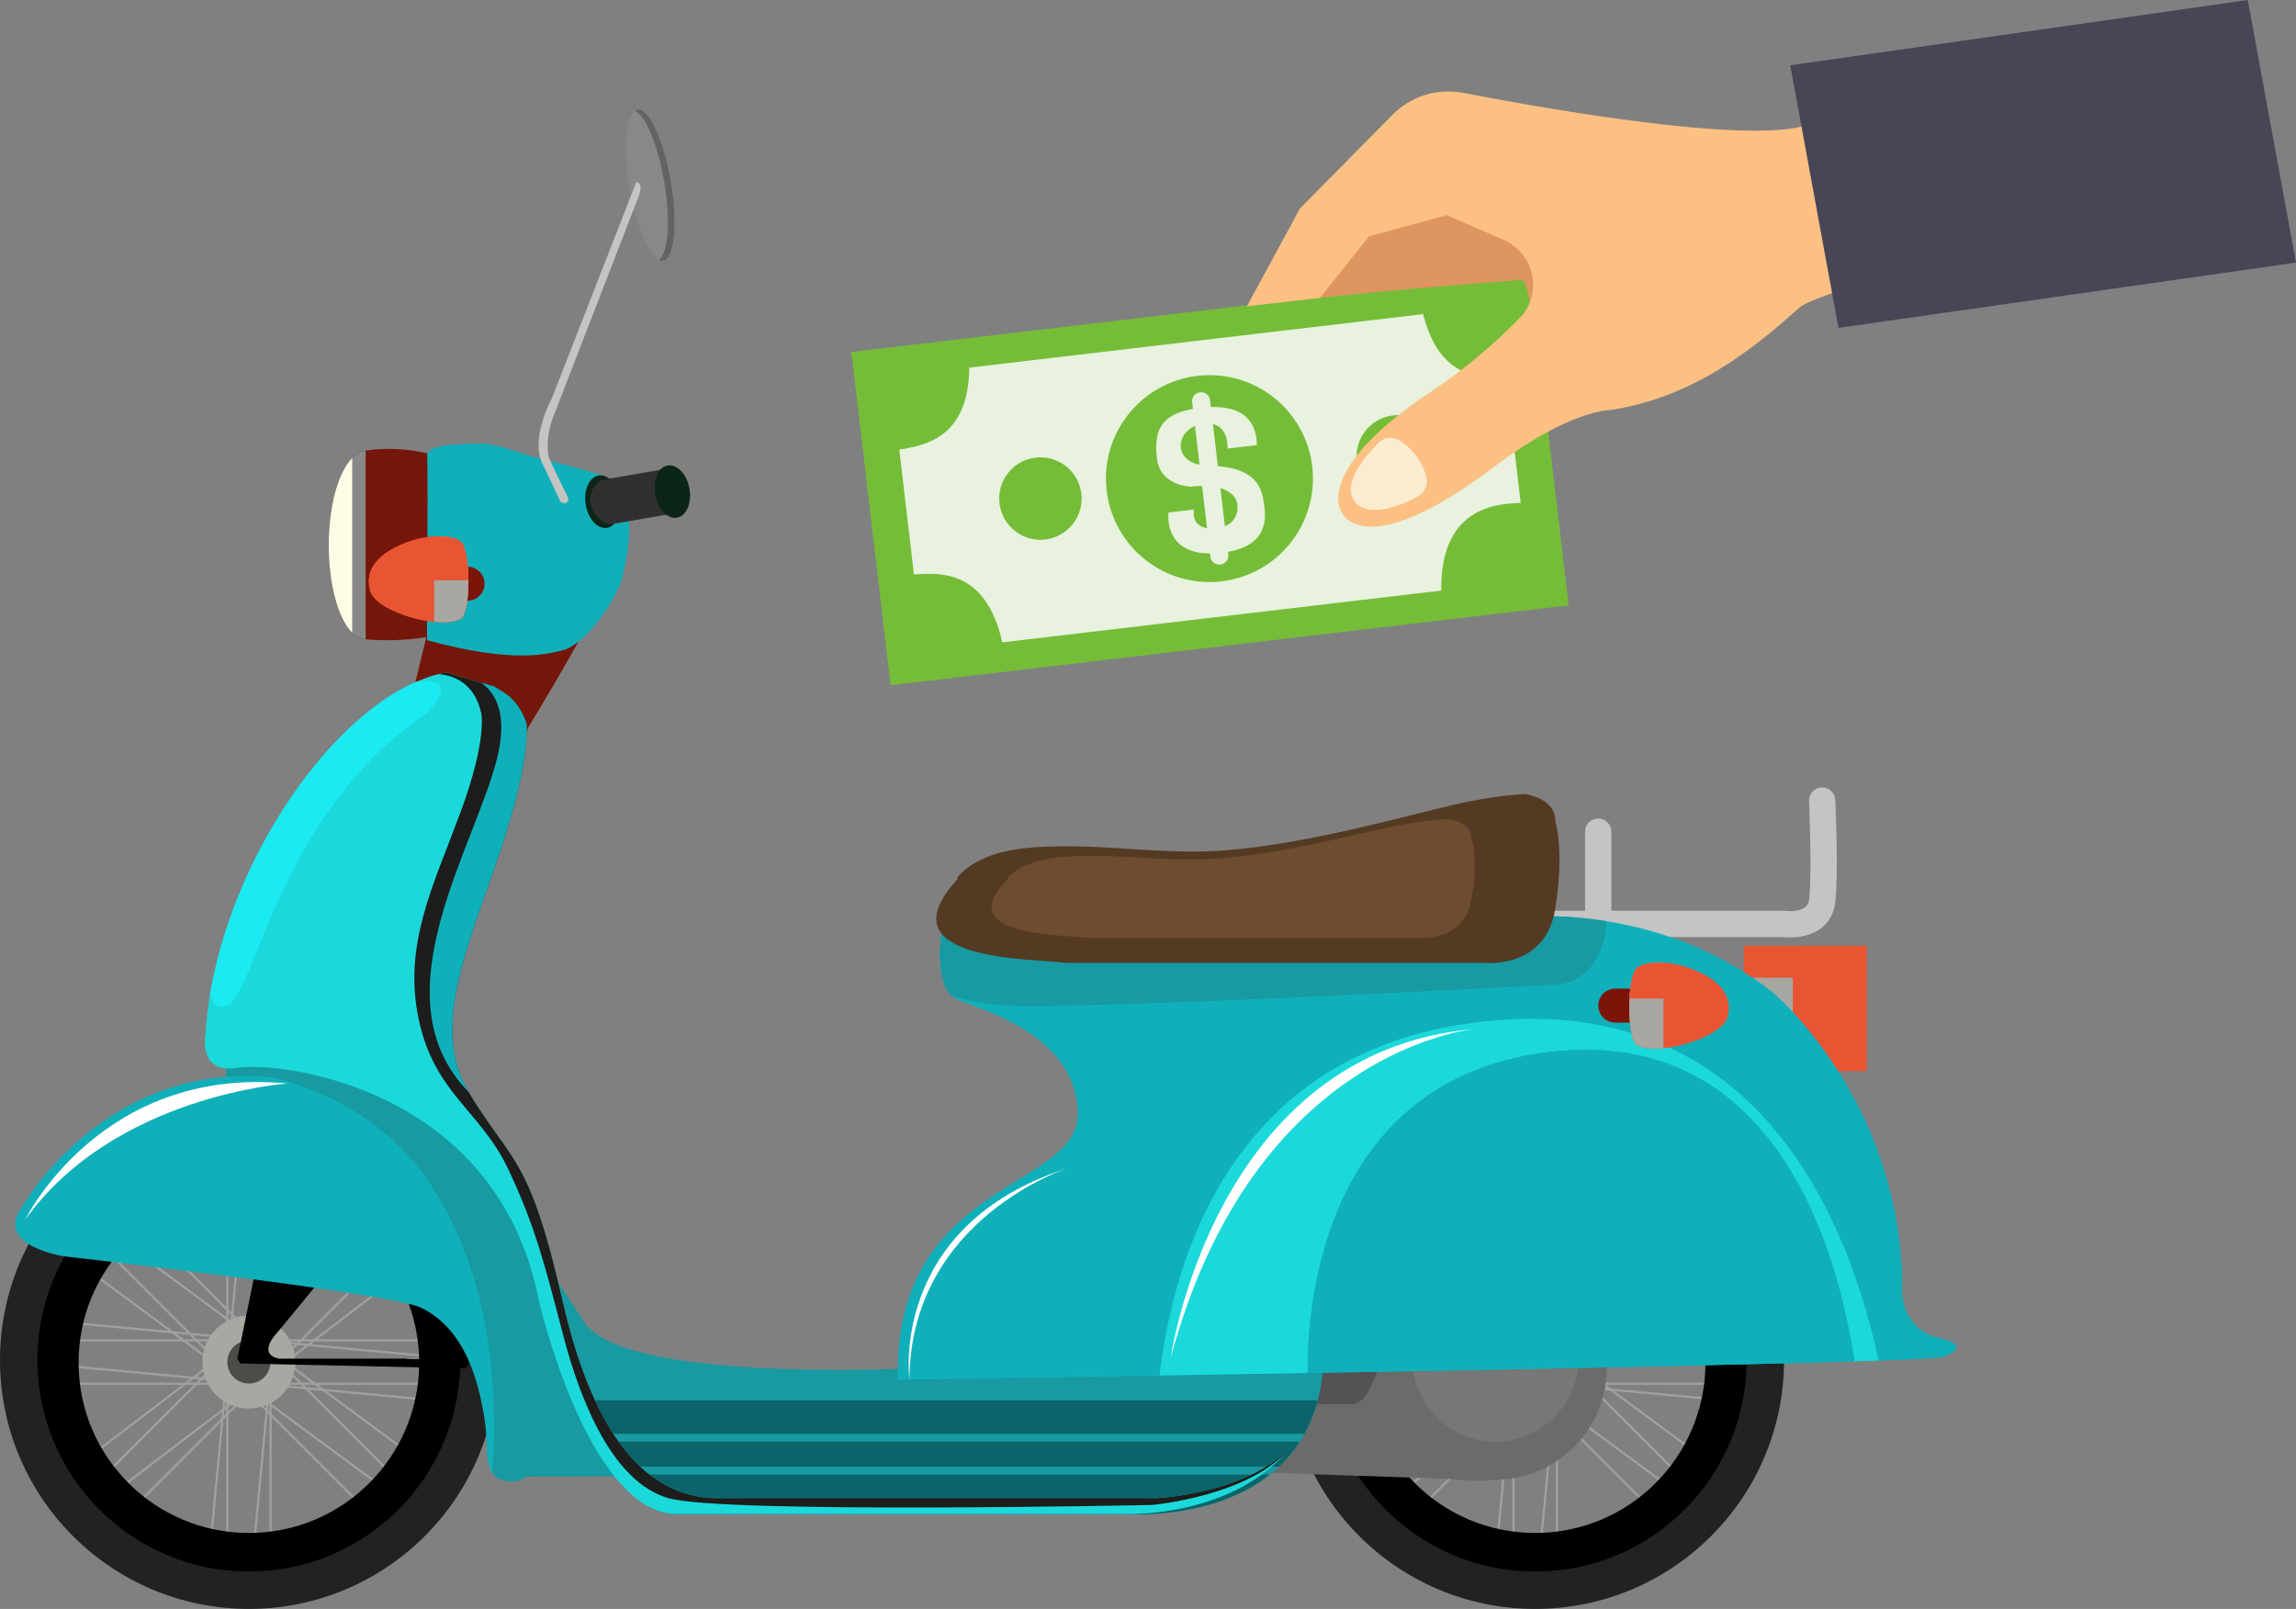 <?xml version="1.0" encoding="utf-8"?>
<!-- Generator: Adobe Illustrator 24.2.3, SVG Export Plug-In . SVG Version: 6.00 Build 0)  -->
<svg version="1.1" id="圖層_1" xmlns="http://www.w3.org/2000/svg" xmlns:xlink="http://www.w3.org/1999/xlink" x="0px" y="0px"
	 viewBox="0 0 819.48 574.27" style="enable-background:new 0 0 819.48 574.27;" xml:space="preserve">
<rect x="0" y="0" width="819.48" height="574.27" fill="#808080" stroke="none"/>
<style type="text/css">
	.st0{fill:#FCF7EC;}
	.st1{fill:#F2E9DA;}
	.st2{fill:#FFF6ED;}
	.st3{fill:#F5AB13;}
	.st4{fill:#C85C64;}
	.st5{fill:#7F191E;}
	.st6{fill:#FFFFFF;}
	.st7{fill:#FBDFC3;}
	.st8{fill:#F9B122;}
	.st9{fill:#D6DBDF;}
	.st10{fill:#B3BCC5;}
	.st11{fill:#788998;}
	.st12{fill:#99A5B1;}
	.st13{fill:#5AB331;}
	.st14{fill-rule:evenodd;clip-rule:evenodd;fill:#7F191E;}
	.st15{fill:#7F191E;stroke:#7F191E;stroke-width:1.677;stroke-linecap:round;stroke-linejoin:round;stroke-miterlimit:10;}
	.st16{fill-rule:evenodd;clip-rule:evenodd;fill:#EE8C8B;}
	.st17{fill:#A2BE18;}
	.st18{fill:none;stroke:#7F191E;stroke-width:8.347;stroke-miterlimit:10;}
	.st19{fill:#E5292B;}
	.st20{fill:#FFC4AA;}
	.st21{opacity:0.3;}
	.st22{opacity:0.25;}
	.st23{opacity:0.6;}
	.st24{fill:#322B5A;}
	.st25{fill:#1D2B55;}
	.st26{fill:#7F191E;stroke:#7F191E;stroke-width:1.589;stroke-linecap:round;stroke-linejoin:round;stroke-miterlimit:10;}
	.st27{clip-path:url(#SVGID_2_);}
	.st28{fill:#995837;}
	.st29{fill:#9D6342;}
	.st30{fill:#F2E56E;}
	.st31{opacity:0.5;}
	.st32{clip-path:url(#SVGID_4_);}
	.st33{fill:none;}
	.st34{fill:#F9C4B2;}
	.st35{fill:#C67842;}
	.st36{fill:none;stroke:#000072;stroke-width:0.495;stroke-linecap:round;stroke-linejoin:round;stroke-miterlimit:10;}
	.st37{fill:#0FD15D;}
	.st38{fill:#7F191E;stroke:#7F191E;stroke-width:1.335;stroke-linecap:round;stroke-linejoin:round;stroke-miterlimit:10;}
	.st39{fill:#FFB031;}
	.st40{opacity:0.54;}
	.st41{fill:#E77C2C;}
	.st42{opacity:0.55;}
	.st43{fill:#3AB4FF;}
	.st44{fill:#BAC2D6;}
	.st45{opacity:0.75;}
	.st46{fill:#263069;}
	.st47{fill:#7F191E;stroke:#7F191E;stroke-width:1.375;stroke-linecap:round;stroke-linejoin:round;stroke-miterlimit:10;}
	.st48{fill:#040000;}
	.st49{fill:#7F191E;stroke:#7F191E;stroke-width:4.988;stroke-linecap:round;stroke-linejoin:round;stroke-miterlimit:10;}
	.st50{opacity:0.04;}
	.st51{fill:none;stroke:#7F191E;stroke-width:0.709;stroke-miterlimit:10;}
	.st52{fill:#7F191E;stroke:#7F191E;stroke-width:1.537;stroke-linecap:round;stroke-linejoin:round;stroke-miterlimit:10;}
	.st53{clip-path:url(#SVGID_10_);}
	.st54{clip-path:url(#SVGID_16_);}
	.st55{clip-path:url(#SVGID_22_);}
	.st56{fill:none;stroke:#000072;stroke-width:0.609;stroke-linecap:round;stroke-linejoin:round;stroke-miterlimit:10;}
	.st57{fill:#7F191E;stroke:#7F191E;stroke-width:1.644;stroke-linecap:round;stroke-linejoin:round;stroke-miterlimit:10;}
	.st58{opacity:0.2;}
	.st59{fill:#FFBE06;}
	.st60{fill:#F72872;}
	.st61{fill:#D7DCF0;}
	.st62{fill:#FFDC9C;}
	.st63{fill:#7F191E;stroke:#7F191E;stroke-width:1.432;stroke-linecap:round;stroke-linejoin:round;stroke-miterlimit:10;}
	.st64{fill:#C9804F;}
	.st65{fill:#FF8080;}
	.st66{fill:#36B2A0;}
	.st67{fill:#F5AB13;stroke:#F5AB13;stroke-width:2.518;stroke-linecap:round;stroke-linejoin:round;stroke-miterlimit:10;}
	.st68{opacity:0.4;}
	.st69{fill:#FFD3C2;}
	.st70{fill:#FFB266;}
	.st71{fill:#897A76;}
	.st72{fill:#5AB331;stroke:#5AB331;stroke-width:2.518;stroke-linecap:round;stroke-linejoin:round;stroke-miterlimit:10;}
	.st73{fill:#5AB331;stroke:#5AB331;stroke-width:3.216;stroke-linecap:round;stroke-linejoin:round;stroke-miterlimit:10;}
	.st74{fill:#F5AB13;stroke:#F5AB13;stroke-width:3.216;stroke-linecap:round;stroke-linejoin:round;stroke-miterlimit:10;}
	.st75{fill:#7F191E;stroke:#7F191E;stroke-width:1.684;stroke-linecap:round;stroke-linejoin:round;stroke-miterlimit:10;}
	.st76{fill:none;stroke:#7F191E;stroke-miterlimit:10;}
	.st77{fill:none;stroke:#7F191E;stroke-width:7.879;stroke-miterlimit:10;}
	.st78{fill:#7F191E;stroke:#7F191E;stroke-width:1.5;stroke-linecap:round;stroke-linejoin:round;stroke-miterlimit:10;}
	.st79{fill:#7F191E;stroke:#7F191E;stroke-width:5.216;stroke-linecap:round;stroke-linejoin:round;stroke-miterlimit:10;}
	.st80{clip-path:url(#SVGID_32_);}
	.st81{clip-path:url(#SVGID_34_);}
	.st82{clip-path:url(#SVGID_36_);}
	.st83{clip-path:url(#SVGID_38_);}
	.st84{fill:#E0E0E0;}
	.st85{fill:#F9F9F9;}
	.st86{opacity:0.5;fill:#C4C4C4;}
	.st87{fill:#474656;}
	.st88{fill:#C5C5C5;}
	.st89{clip-path:url(#SVGID_40_);fill:#1DB2CC;}
	.st90{clip-path:url(#SVGID_40_);}
	.st91{fill:#FCC083;}
	.st92{fill:#E8AA63;}
	.st93{fill:#E5E5E5;}
	.st94{fill:#FFD64B;}
	.st95{fill:#DBDBDB;}
	.st96{fill:#AAAAAA;}
	.st97{fill:#1DB2CC;}
	.st98{fill:#F5C4AC;}
	.st99{fill:#494674;}
	.st100{fill:#508BDD;}
	.st101{fill:#524D97;}
	.st102{fill:#FFFCFF;}
	.st103{fill:#A96351;}
	.st104{fill:#A6AABB;}
	.st105{fill:#402C4E;}
	.st106{fill:#7F191E;stroke:#7F191E;stroke-width:1.409;stroke-linecap:round;stroke-linejoin:round;stroke-miterlimit:10;}
	.st107{clip-path:url(#SVGID_46_);}
	.st108{fill:#7F191E;stroke:#7F191E;stroke-width:1.373;stroke-linecap:round;stroke-linejoin:round;stroke-miterlimit:10;}
	.st109{fill:#7F191E;stroke:#7F191E;stroke-width:1.194;stroke-linecap:round;stroke-linejoin:round;stroke-miterlimit:10;}
	.st110{fill:#804545;}
	.st111{fill:#996B4B;}
	.st112{fill:#525096;}
	.st113{fill:#FFC8AB;}
	.st114{fill:#FFF388;}
	.st115{fill:#7F191E;stroke:#7F191E;stroke-width:1.18;stroke-linecap:round;stroke-linejoin:round;stroke-miterlimit:10;}
	.st116{fill:#B65100;}
	.st117{fill:#FF7646;}
	.st118{clip-path:url(#SVGID_52_);}
	.st119{clip-path:url(#SVGID_54_);}
	.st120{fill:#7F191E;stroke:#7F191E;stroke-width:2.017;stroke-linecap:round;stroke-linejoin:round;stroke-miterlimit:10;}
	.st121{fill:#F4AA13;}
	.st122{fill:#FFF5ED;}
	.st123{fill:#3E3A39;}
	.st124{fill:#F0C6B4;}
	.st125{fill:#C7A495;}
	.st126{fill:#F7EDD4;}
	.st127{fill:#D1D1D1;}
	.st128{fill:#CCCBB0;}
	.st129{fill:#EDECCC;}
	.st130{fill:#C3C270;}
	.st131{fill:#F4EFE9;}
	.st132{fill:#E3BD5E;}
	.st133{fill:#FBE979;}
	.st134{fill:#F7E6BB;}
	.st135{fill:#FFD46A;}
	.st136{fill:#CC934C;}
	.st137{fill:#D8D1C7;}
	.st138{fill:#A39C95;}
	.st139{fill:#E6E1DD;}
	.st140{fill:#B88F5A;}
	.st141{fill:#5E4439;}
	.st142{fill:#736656;}
	.st143{fill:#A87C49;}
	.st144{fill:#B5AFA7;}
	.st145{fill:#544540;}
	.st146{fill:#685750;}
	.st147{fill:#836E69;}
	.st148{fill:#D1641B;}
	.st149{fill:#AB531F;}
	.st150{fill:#FF801A;}
	.st151{fill:#403531;}
	.st152{fill:#8CCCCB;}
	.st153{fill:#DDE65C;}
	.st154{fill:#F7F2E8;}
	.st155{fill:#991F16;}
	.st156{fill:#FA5C52;}
	.st157{fill:#C84030;}
	.st158{fill:#BF261B;}
	.st159{fill:#EB5C44;}
	.st160{fill:#389998;}
	.st161{fill:#FFC654;}
	.st162{fill:#CCA7CF;}
	.st163{fill:#428AA8;}
	.st164{fill:#FFEC7A;}
	.st165{fill:#FDB053;}
	.st166{fill:#E95156;}
	.st167{fill:#BAF3FF;}
	.st168{fill:#A39685;}
	.st169{fill:#BFAD97;}
	.st170{fill:#92A145;}
	.st171{fill:#EDF763;}
	.st172{fill:#362C29;}
	.st173{fill:#FFF3AB;}
	.st174{fill:#B4C342;}
	.st175{fill:#EFC58B;}
	.st176{fill:#C79D5C;}
	.st177{fill:#785B56;}
	.st178{fill:#A4837E;}
	.st179{fill:#7D5551;}
	.st180{fill:#573B38;}
	.st181{fill:#A6495D;}
	.st182{fill:#FCA48F;}
	.st183{fill:#D57A70;}
	.st184{fill:#C26A5E;}
	.st185{fill:#DBD348;}
	.st186{fill:#ACA622;}
	.st187{fill:#868326;}
	.st188{fill:#3E6669;}
	.st189{fill:#E0DEDC;}
	.st190{fill:#ADADAD;}
	.st191{fill:#808080;}
	.st192{fill:#65C6E5;}
	.st193{fill:#211A1A;}
	.st194{fill:#C79E64;}
	.st195{fill:#AC8854;}
	.st196{fill:#7DD2E3;}
	.st197{fill:#87AAFF;}
	.st198{fill:#5F9FAD;}
	.st199{fill:#29617D;}
	.st200{fill:#4290B8;}
	.st201{fill:#418080;}
	.st202{fill:#D5D6D6;}
	.st203{fill:#89141D;}
	.st204{fill:#7F191E;stroke:#7F191E;stroke-width:1.712;stroke-linecap:round;stroke-linejoin:round;stroke-miterlimit:10;}
	.st205{fill:#7F191E;stroke:#7F191E;stroke-width:1.172;stroke-linecap:round;stroke-linejoin:round;stroke-miterlimit:10;}
	.st206{fill:#7F191E;stroke:#7F191E;stroke-width:0.955;stroke-linecap:round;stroke-linejoin:round;stroke-miterlimit:10;}
	.st207{clip-path:url(#SVGID_62_);}
	.st208{fill:#7F191E;stroke:#7F191E;stroke-width:1.539;stroke-linecap:round;stroke-linejoin:round;stroke-miterlimit:10;}
	.st209{fill:#FFC891;}
	.st210{clip-path:url(#SVGID_64_);}
	.st211{fill:#4F5161;}
	.st212{fill:#716C82;}
	.st213{fill:#CCCCCC;}
	.st214{opacity:0.7;}
	.st215{fill:#7F191E;stroke:#7F191E;stroke-width:1.032;stroke-linecap:round;stroke-linejoin:round;stroke-miterlimit:10;}
	.st216{fill:#7F191E;stroke:#7F191E;stroke-width:0.519;stroke-linecap:round;stroke-linejoin:round;stroke-miterlimit:10;}
	.st217{fill:#851B1F;}
	.st218{fill:none;stroke:#231815;stroke-width:1.289;stroke-miterlimit:10;}
	.st219{fill:#7F191E;stroke:#7F191E;stroke-width:2.503;stroke-linecap:round;stroke-linejoin:round;stroke-miterlimit:10;}
	.st220{fill:#7F191E;stroke:#7F191E;stroke-width:1.312;stroke-linecap:round;stroke-linejoin:round;stroke-miterlimit:10;}
	.st221{fill:#75BD38;}
	.st222{fill:#FFFFD0;}
	.st223{fill:#B1C0C0;}
	.st224{fill:#C5D6D6;}
	.st225{fill:#E4E4E4;}
	.st226{fill:#F65138;}
	.st227{fill:#C4C4C4;}
	.st228{fill:#D0D0D0;}
	.st229{fill:#E8F2DE;}
	.st230{fill:#DE955F;}
	.st231{fill:#FAECD0;}
	.st232{fill:#179AA1;}
	.st233{fill:#E95433;}
	.st234{fill:#A8A7A1;}
	.st235{fill:#A0A0A0;}
	.st236{fill:#222222;}
	.st237{fill:#4C4C49;}
	.st238{fill:#1AEBF2;}
	.st239{fill:#10B0BB;}
	.st240{fill:#0C2518;}
	.st241{fill:#6A6B6A;}
	.st242{fill:#525352;}
	.st243{fill:#767776;}
	.st244{fill:#74160A;}
	.st245{fill:#878888;}
	.st246{fill:#FFFCE6;}
	.st247{fill:#7C140A;}
	.st248{fill:#626362;}
	.st249{fill:#313030;}
	.st250{fill:#C4C4C3;}
	.st251{fill:#0A6469;}
	.st252{fill:#1BD9DB;}
	.st253{fill:#543A22;}
	.st254{fill:#6E4C30;}
	.st255{fill:#1D1D1B;}
	.st256{opacity:0.5;fill:#C1C1C1;}
	.st257{fill:#91909A;}
	.st258{opacity:0.5;fill:#B3AAB0;}
	.st259{fill:#DDAB60;}
	.st260{opacity:0.5;fill:#D1AA81;}
	.st261{fill:#868686;}
	.st262{fill:#F2B241;}
	.st263{fill:#E3E3E3;}
	.st264{fill:#1F2225;}
	.st265{fill:#FFE133;}
	.st266{fill:#FFB31A;}
	.st267{fill:#C5D6B3;}
</style>
<g>
	<g>
		<g>
			<g>
				<g>
					
						<rect x="310.09" y="110.89" transform="matrix(0.993 -0.117 0.117 0.993 -17.035 51.784)" class="st221" width="243.71" height="119.79"/>
					<path class="st229" d="M542.76,179.48l-5.27-44.68c-8.83,0.11-23.66,0.79-29.54-22.69l-162,19.11
						c-0.24,25.74-16.66,27.78-24.99,29.27l5.25,44.54c8.61-0.51,25.61-2.26,31.53,24.24l156.68-18.48
						C513.95,179.43,536.45,179.88,542.76,179.48z"/>
					<path class="st221" d="M484.3,164.6c-0.95-8.06,4.82-15.37,12.9-16.33c8.05-0.95,15.37,4.82,16.32,12.88
						c0.95,8.07-4.82,15.39-12.87,16.34C492.57,178.45,485.25,172.68,484.3,164.6z"/>
					<path class="st221" d="M356.73,179.65c-0.95-8.06,4.82-15.37,12.87-16.32c8.08-0.95,15.4,4.82,16.35,12.88
						c0.95,8.07-4.82,15.39-12.9,16.35C364.99,193.5,357.68,187.73,356.73,179.65z"/>
					<path class="st221" d="M394.99,175.14c-2.39-20.26,12.12-38.6,32.36-40.99c20.25-2.39,38.62,12.08,41.01,32.33
						c2.39,20.27-12.11,38.62-32.36,41.01C415.76,209.88,397.38,195.41,394.99,175.14z"/>
				</g>
				<path class="st229" d="M412.96,163.79c1.25,9.77,12.01,9.89,12.01,9.89c1.48-0.15,2.83-0.22,4.06-0.24l1.78,15.07
					c-5.89-0.9-4.65-6.66-4.65-6.66l-9.1,1.07c0,0-2.06,14.57,14.82,14.62l0.15,1.25c0.2,1.71,1.78,2.92,3.55,2.71
					c1.76-0.21,3.03-1.76,2.83-3.47l-0.13-1.07c14.54-2.6,13.62-12.19,12.8-17.6c-0.81-5.27-2.66-11.82-16.4-12.97l-1.78-15.06
					c5.74,1.36,5.24,8.78,5.24,8.78l10.48-1.24c-0.15-4.9-1.54-14-16.44-13.58l-0.3-2.54c-0.2-1.71-1.8-2.92-3.56-2.71
					c-1.77,0.21-3.02,1.76-2.82,3.47l0.29,2.44C415.41,147.78,411.51,152.63,412.96,163.79z M441.64,180.03c0,0,0.96,5.63-4.45,7.78
					l-1.6-13.57C441.51,175.99,441.64,180.03,441.64,180.03z M426.51,152.04l1.63,13.84C419.1,163.98,419.76,154.95,426.51,152.04z"
					/>
			</g>
			<path class="st230" d="M547.03,72.82c0,0,49.7,38.83,1.81,43.48c-2.77,0.27-2.67-16.63-6.14-16.37
				c-61.37,4.71-78.54,7.2-78.54,7.2S468.21,27.88,547.03,72.82z"/>
			<g>
				<g>
					<path class="st91" d="M478.61,182.36c0,0-9.79-14.97,32.94-43.14c10.63-7.01,21.79-16.46,30.76-25.6
						c8.48-8.64,5.48-23.15-5.62-27.99l-20.27-8.84l-27.75,7.54l-17.57,22.01l-26.07,3l18.94-34.93l33.05-33.45
						c6.56-6.64,15.98-9.58,25.15-7.82c33.47,6.43,114.04,20.48,126.92,9.35c0,0,25.16-5.26,35.32-7.47c0,0,45.58,38.34,30.47,51.6
						c0,0-66.5,17.63-72.63,23.15c-16.72,15.08-38.29,32.27-67.68,36.6c0,0-14.53,0-40.87,19.96
						C485.76,202.58,478.61,182.36,478.61,182.36z"/>
					<path class="st231" d="M499.33,157.11c-2.37-1.45-5.47-0.96-7.42,1.02c-4.51,4.56-11.83,13.22-9.28,19.22
						c3.63,8.49,16.86,3.59,23.51-0.22c2.47-1.41,3.69-4.27,2.95-7.01C508.06,166.34,505.54,160.92,499.33,157.11z"/>
				</g>
			</g>
		</g>
		<polygon class="st87" points="802.27,0 819.48,93.72 656.18,117.03 638.97,23.31 		"/>
	</g>
	<g>
		<path class="st232" d="M80.7,374.69v22.28c0,0,97.64,30.12,107.08,130.08l50.78-0.18c0,0-30.76-26.32-38.99-54.6
			c-8.23-28.27-16.35-66.49-44.61-82.06C126.7,374.64,80.7,374.69,80.7,374.69z"/>
		<g>
			<rect x="622.44" y="337.6" class="st233" width="43.78" height="44.7"/>
			<rect x="622.44" y="337.6" class="st234" width="17.44" height="44.7"/>
			<rect x="622.44" y="337.6" class="st233" width="43.78" height="11.37"/>
		</g>
		<g>
			<g>
				<g>
					<rect x="80.7" y="425.58" class="st235" width="0.79" height="121.13"/>
					<rect x="96.18" y="425.58" class="st235" width="0.78" height="121.13"/>
				</g>
				<g>
					<rect x="28.27" y="478.01" class="st235" width="121.13" height="0.78"/>
					<rect x="28.27" y="493.49" class="st235" width="121.13" height="0.79"/>
				</g>
				<g>
					
						<rect x="20.56" y="485.02" transform="matrix(0.094 -0.996 0.996 0.094 -409.752 520.764)" class="st235" width="121.13" height="0.79"/>
					
						<rect x="35.98" y="486.47" transform="matrix(0.094 -0.996 0.996 0.094 -397.226 537.362)" class="st235" width="121.13" height="0.78"/>
				</g>
				<g>
					
						<rect x="89.17" y="417.87" transform="matrix(0.093 -0.996 0.996 0.093 -395.153 522.866)" class="st235" width="0.78" height="121.13"/>
					
						<rect x="87.72" y="433.28" transform="matrix(0.093 -0.996 0.996 0.093 -411.813 535.399)" class="st235" width="0.79" height="121.13"/>
				</g>
				<g>
					<polygon class="st235" points="40.81,523.77 40.26,523.21 125.91,437.56 126.46,438.12 					"/>
					
						<rect x="33.74" y="491.22" transform="matrix(0.707 -0.707 0.707 0.707 -320.031 210.72)" class="st235" width="121.13" height="0.78"/>
				</g>
				<g>
					
						<rect x="23.58" y="479.59" transform="matrix(0.796 -0.606 0.606 0.796 -273.477 148.972)" class="st235" width="121.13" height="0.78"/>
					
						<rect x="32.96" y="491.91" transform="matrix(0.796 -0.606 0.606 0.796 -279.056 157.199)" class="st235" width="121.13" height="0.78"/>
				</g>
				<g>
					<polygon class="st235" points="136.86,523.77 51.2,438.12 51.76,437.56 137.41,523.21 					"/>
					
						<rect x="82.97" y="431.05" transform="matrix(0.707 -0.707 0.707 0.707 -323.209 202.934)" class="st235" width="0.78" height="121.13"/>
				</g>
				<g>
					<polygon class="st235" points="141.93,516.19 44.47,444.26 44.94,443.63 142.39,515.56 					"/>
					
						<rect x="83.84" y="431.8" transform="matrix(0.594 -0.805 0.805 0.594 -361.935 267.749)" class="st235" width="0.78" height="121.13"/>
				</g>
			</g>
			<path class="st236" d="M88.83,396.6C39.77,396.6,0,436.37,0,485.43c0,49.06,39.77,88.83,88.83,88.83
				c49.06,0,88.83-39.77,88.83-88.83C177.67,436.37,137.89,396.6,88.83,396.6z M88.83,555.34c-38.61,0-69.9-31.3-69.9-69.91
				c0-38.61,31.3-69.91,69.9-69.91c38.61,0,69.91,31.3,69.91,69.91C158.74,524.04,127.44,555.34,88.83,555.34z"/>
			<g>
				<path d="M88.83,409.95c-41.69,0-75.48,33.8-75.48,75.48c0,41.69,33.79,75.49,75.48,75.49c41.69,0,75.48-33.8,75.48-75.49
					C164.32,443.74,130.52,409.95,88.83,409.95z M88.83,547.15c-33.57,0-60.78-27.21-60.78-60.79c0-33.57,27.21-60.78,60.78-60.78
					c33.57,0,60.78,27.21,60.78,60.78C149.62,519.93,122.4,547.15,88.83,547.15z"/>
			</g>
			<path class="st234" d="M105.42,486.14c0,9.16-7.43,16.59-16.59,16.59c-9.16,0-16.59-7.43-16.59-16.59
				c0-9.16,7.43-16.58,16.59-16.58C97.99,469.55,105.42,476.98,105.42,486.14z"/>
			<path class="st237" d="M96.53,486.14c0,4.25-3.44,7.69-7.69,7.69c-4.25,0-7.7-3.44-7.7-7.69c0-4.25,3.44-7.7,7.7-7.7
				C93.08,478.45,96.53,481.89,96.53,486.14z"/>
		</g>
		<g>
			<path d="M104.85,386.72l-20.13,98.2c0.25,0.59,0.57,1.15,0.97,1.62c0.04,0.03,0.08,0.08,0.12,0.11l80.45,1.75
				c0,0,5.62-7.61,5.62-20.04C171.87,453.54,152.68,403.54,104.85,386.72z M144.38,484.93H99.49c-7.92-1.76-0.7-9.1-0.7-9.1
				s17.93-21.64,23.41-28.61c10-12.71,13.82-5.64,13.82-5.64s15.1,14.9,18.74,39.51C155.58,486.57,144.38,484.93,144.38,484.93z"/>
			<circle class="st238" cx="121.21" cy="426.14" r="9.25"/>
			<path class="st238" d="M109.77,446.76c0,1.36-1.1,2.46-2.46,2.46c-1.36,0-2.46-1.1-2.46-2.46c0-1.36,1.1-2.46,2.46-2.46
				C108.67,444.3,109.77,445.4,109.77,446.76z"/>
		</g>
		<path class="st239" d="M122.99,390.11C45.08,364.03,7.87,430.82,7.87,430.82c-10.28,13.88,15.15,17.61,15.15,17.61
			s115.57,12.99,126.87,18.16c12.02,5.5,18.12,17.93,21.11,30.17c1.33,5.45,2.34,10.91,2.62,16.5c0.36,7.12-0.49,15.56,9.33,15.38
			c9.4-0.17,8.53-12.46,8.53-12.46C201.6,407.96,122.99,390.11,122.99,390.11z"/>
		<path class="st232" d="M122.99,390.11c-9.23-3.09-17.88-4.86-25.97-5.61c22.42,5.43,42.8,17.67,56.21,37.63
			c20.14,29.96,24.96,67.87,22.52,103.55c1.3,1.87,3.49,3.05,7.21,2.98c9.4-0.17,8.53-12.46,8.53-12.46
			C201.6,407.96,122.99,390.11,122.99,390.11z"/>
		<g>
			<g>
				<g>
					<rect x="539.8" y="425.58" class="st235" width="0.78" height="121.13"/>
					<rect x="555.29" y="425.58" class="st235" width="0.78" height="121.13"/>
				</g>
				<g>
					<rect x="487.37" y="478.01" class="st235" width="121.13" height="0.78"/>
					<rect x="487.37" y="493.49" class="st235" width="121.13" height="0.79"/>
				</g>
				<g>
					
						<rect x="479.66" y="485.02" transform="matrix(0.094 -0.996 0.996 0.094 6.32 977.775)" class="st235" width="121.13" height="0.78"/>
					
						<rect x="495.08" y="486.47" transform="matrix(0.094 -0.996 0.996 0.094 18.857 994.443)" class="st235" width="121.13" height="0.78"/>
				</g>
				<g>
					
						<rect x="548.27" y="417.87" transform="matrix(0.093 -0.996 0.996 0.093 21.022 979.954)" class="st235" width="0.78" height="121.13"/>
					
						<rect x="546.82" y="433.28" transform="matrix(0.093 -0.996 0.996 0.093 4.363 992.489)" class="st235" width="0.79" height="121.13"/>
				</g>
				<g>
					
						<rect x="481.89" y="480.27" transform="matrix(0.709 -0.706 0.706 0.709 -181.09 522.827)" class="st235" width="121.13" height="0.78"/>
					
						<rect x="492.84" y="491.22" transform="matrix(0.708 -0.706 0.706 0.708 -185.576 534.605)" class="st235" width="121.13" height="0.78"/>
				</g>
				<g>
					
						<rect x="482.68" y="479.59" transform="matrix(0.796 -0.606 0.606 0.796 -179.726 426.989)" class="st235" width="121.13" height="0.78"/>
					
						<rect x="492.06" y="491.91" transform="matrix(0.796 -0.606 0.606 0.796 -185.279 435.249)" class="st235" width="121.13" height="0.78"/>
				</g>
				<g>
					<polygon class="st235" points="595.96,523.77 510.31,438.12 510.86,437.56 596.51,523.21 					"/>
					
						<rect x="542.07" y="431.05" transform="matrix(0.707 -0.707 0.707 0.707 -188.741 527.568)" class="st235" width="0.78" height="121.13"/>
				</g>
				<g>
					
						<rect x="552.14" y="419.35" transform="matrix(0.594 -0.805 0.805 0.594 -161.716 639.458)" class="st235" width="0.78" height="121.13"/>
					
						<rect x="542.94" y="431.8" transform="matrix(0.594 -0.805 0.805 0.594 -175.472 637.131)" class="st235" width="0.78" height="121.13"/>
				</g>
			</g>
			<path class="st236" d="M547.93,396.6c-49.06,0-88.83,39.77-88.83,88.83c0,49.06,39.77,88.83,88.83,88.83
				c49.06,0,88.83-39.77,88.83-88.83C636.77,436.37,597,396.6,547.93,396.6z M547.93,555.34c-38.61,0-69.91-31.3-69.91-69.91
				c0-38.61,31.3-69.91,69.91-69.91c38.61,0,69.91,31.3,69.91,69.91C617.84,524.04,586.54,555.34,547.93,555.34z"/>
			<g>
				<path d="M547.93,409.95c-41.69,0-75.48,33.8-75.48,75.48c0,41.69,33.79,75.49,75.48,75.49c41.69,0,75.48-33.8,75.48-75.49
					C623.42,443.74,589.62,409.95,547.93,409.95z M547.93,547.15c-33.57,0-60.78-27.21-60.78-60.79c0-33.57,27.21-60.78,60.78-60.78
					c33.57,0,60.78,27.21,60.78,60.78C608.72,519.93,581.5,547.15,547.93,547.15z"/>
			</g>
			<path class="st234" d="M564.52,486.14c0,9.16-7.43,16.59-16.59,16.59c-9.16,0-16.59-7.43-16.59-16.59
				c0-9.16,7.43-16.58,16.59-16.58C557.09,469.55,564.52,476.98,564.52,486.14z"/>
			<path class="st237" d="M555.63,486.14c0,4.25-3.45,7.69-7.7,7.69c-4.25,0-7.7-3.44-7.7-7.69c0-4.25,3.45-7.7,7.7-7.7
				C552.18,478.45,555.63,481.89,555.63,486.14z"/>
		</g>
		<path class="st240" d="M551.29,466.59c0,4.51-3.65,8.16-8.16,8.16H368.5c-4.51,0-8.16-3.65-8.16-8.16l0,0
			c0-4.51,3.65-8.16,8.16-8.16h174.62C547.64,458.43,551.29,462.09,551.29,466.59L551.29,466.59z"/>
		<g>
			<g>
				<path class="st241" d="M355.69,457.47l174.98-8.92c21.94-1.64,41.05,14.81,42.69,36.75c1.64,21.94-14.81,41.05-36.75,42.69
					c-6.25,0.47-9.89,0.95-18.81-0.12l-145.95-4.99c0,0-43.39-1.78-41.14-49C330.71,473.87,333.03,454.99,355.69,457.47z"/>
				<g>
					<g>
						<path class="st242" d="M434.01,457.31l64.49-2.72c10.02-0.42,4.27,10.84,4.27,10.84s-6.9,15.13-14.36,31.14
							c-0.04,0.08-2.17,4.64-6.01,4.56l-36.05,0.28c0,0-5.51,0.41-8.01-5.63h0c-5.77-13.85-11.1-27.02-11.9-30.26
							C424.6,458.08,434.01,457.31,434.01,457.31z"/>
					</g>
					<path class="st242" d="M336.14,482.14c-0.01,3.13,4.3,5.68,9.61,5.69l143.91,0.33c5.32,0.01,9.64-2.51,9.64-5.64l0,0
						c0.01-3.13-4.3-5.68-9.62-5.69l-143.91-0.34C340.46,476.48,336.14,479.01,336.14,482.14L336.14,482.14z"/>
				</g>
			</g>
			<path class="st243" d="M504.14,487.13c1.22,16.34,15.46,28.59,31.8,27.37c16.34-1.22,28.59-15.46,27.37-31.8
				c-1.22-16.34-15.46-28.59-31.8-27.37C515.17,456.55,502.91,470.79,504.14,487.13z"/>
		</g>
		<path class="st244" d="M154.18,219.15l-23.59,96.7c0,0-5.37,16.45,0,19.39l32.12,12.73l25.76-88.23c0,0,15.81-25.77,25.4-44.5
			c0,0,11.87-26.78,10.15-26.78c-18.13,0-47.18-27.57-47.18-27.57s-18.62,1.62-18.81,6.32
			C157.82,171.91,154.18,219.15,154.18,219.15z"/>
		<g>
			<g>
				<path class="st244" d="M192.96,194.53c-0.24,18.58-26.21,36.68-62.85,33.65c-7.01-0.58-12.77-15.06-12.77-33.65
					c0-18.58,5.85-32.56,12.77-33.65C160.99,156.04,193.16,178.99,192.96,194.53z"/>
				<path class="st245" d="M130.52,160.83c-0.14,0.02-0.27,0.03-0.41,0.05c-6.91,1.08-12.77,15.06-12.77,33.65
					c0,18.58,5.75,33.07,12.77,33.65c0.14,0.01,0.27,0.02,0.41,0.03V160.83z"/>
				<path class="st246" d="M125.71,163.44c-4.83,4.98-8.37,16.64-8.37,31.09c0,14.49,3.5,26.48,8.37,31.33V163.44z"/>
			</g>
			<path class="st239" d="M214.58,169.63c-15.38-4.95-21.51-5.37-27.38-7.55c-5.99-1.86-11.52-3.99-17.15-3.75
				c-6.17,0.26-14.9-0.02-17.59,3.46c0.44,17.59-0.34,60.32,0,66.72c30.39,8.3,42.62,5.16,49.48,3.27
				c4.98-2.02,13.21-9.65,19.52-23.43C221.46,208.35,231.84,175.18,214.58,169.63z"/>
			<path class="st247" d="M172.95,208.35c0,3.35-2.72,6.07-6.07,6.07h-16.69c-3.35,0-6.07-2.72-6.07-6.07l0,0
				c0-3.35,2.72-6.07,6.07-6.07h16.69C170.23,202.28,172.95,205,172.95,208.35L172.95,208.35z"/>
			<g>
				<path class="st245" d="M239.44,64.86c2.53,14.87,1.29,27.49-2.76,28.18c-4.06,0.69-9.4-10.81-11.93-25.68
					c-2.53-14.88-1.29-27.49,2.76-28.18C231.57,38.49,236.91,49.98,239.44,64.86z"/>
				<g>
					<path class="st248" d="M239.44,64.86c-2.53-14.87-7.87-26.37-11.93-25.68c-0.28,0.05-0.55,0.16-0.81,0.32
						c3.78,1.91,8.16,12.36,10.38,25.4c2.35,13.83,1.45,25.7-1.95,27.86c0.53,0.27,1.05,0.37,1.55,0.29
						C240.73,92.35,241.97,79.73,239.44,64.86z"/>
				</g>
			</g>
			<g>
				<path class="st240" d="M221.3,178.11c0.79,5.17-1.31,9.78-4.7,10.3c-3.39,0.52-6.78-3.25-7.57-8.41
					c-0.79-5.17,1.31-9.78,4.7-10.3C217.11,169.18,220.5,172.95,221.3,178.11z"/>
				<path class="st249" d="M243.31,174.58c0.76,4.4,0.08,8.18-1.52,8.46c0,0-23.52,4.04-23.53,4.05c-2.11,0.37-4.56-1.83-5.67-3.35
					c-1.53-2.12-2.45-5.13-1.68-7.69c0.57-1.91,2.47-4.51,4.61-4.88l23.53-4.05C240.65,166.84,242.56,170.18,243.31,174.58z"/>
				<path class="st240" d="M246.07,174.36c0.93,5.14-1.06,9.81-4.44,10.42c-3.37,0.61-6.86-3.07-7.79-8.21
					c-0.93-5.14,1.06-9.81,4.43-10.42C241.65,165.54,245.14,169.22,246.07,174.36z"/>
			</g>
			<g>
				<path class="st233" d="M149.49,192.31c0,0-21.28,4.61-17.37,18.64c2.04,7.32,24.82,14.08,32.35,9.9c3.2-1.77,3.73-20,0.79-26.44
					C163.72,191.06,155.51,190.84,149.49,192.31z"/>
				<g>
					<path class="st233" d="M149.49,192.31c0,0-21.28,4.61-17.37,18.64c2.04,7.32,24.82,14.08,32.35,9.9
						c3.2-1.77,3.73-20,0.79-26.44C163.72,191.06,155.51,190.84,149.49,192.31z"/>
					<path class="st234" d="M165.25,194.4c-1.09-2.39-5.61-3.18-10.29-2.9v30.47c3.86,0.37,7.32,0.08,9.5-1.13
						C167.67,219.07,168.19,200.85,165.25,194.4z"/>
					<path class="st233" d="M167.19,207.11c-0.04-4.92-0.66-9.92-1.93-12.71c-1.53-3.35-9.74-3.56-15.77-2.09
						c0,0-17.33,3.76-17.83,14.8H167.19z"/>
				</g>
			</g>
		</g>
		<path class="st250" d="M227.13,64.95l-30.22,77.33c0,0-8.1,14.7-3.01,23.8l6.14,12.97c0,0,1.29,1.22,2.62,0
			c0,0,0.44-0.91-0.15-1.95c-0.59-1.03-6.61-13.67-6.61-13.67s-1.62-6.17,1.47-14.4l30.56-78.9
			C227.93,70.14,229.96,65.44,227.13,64.95z"/>
		<path class="st232" d="M331.57,488.16c0,0-107.01,6.12-122.72-15.78l-25.47-38.9c-0.73,0.53-1.46,1.06-2.18,1.59
			c3.77,6.79,7.04,14.52,9.65,23.36c0,0,18.37,78.96,49.11,81.92h162.95c0,0,66.77,5.16,69.54-54.92L331.57,488.16z"/>
		<path class="st232" d="M204.52,499.81c8.41,19.61,20.45,39.1,35.43,40.54h162.95c0,0,55.53,4.28,67.41-40.54H204.52z"/>
		<path class="st251" d="M456.47,523.51c2.74-2.58,5.27-5.54,7.46-8.96H211.68c1.76,3.16,3.62,6.17,5.58,8.96H456.47z"/>
		<path class="st251" d="M219.31,526.3c6.04,7.82,12.96,13.32,20.64,14.06h162.95c0,0,29.73,2.28,50.34-14.06H219.31z"/>
		<path class="st251" d="M465.58,511.75c1.94-3.53,3.56-7.49,4.73-11.94H204.52c1.73,4.04,3.62,8.07,5.65,11.94H465.58z"/>
		<g>
			<path class="st33" d="M185.44,247.69l2.34,7.49C187.15,249.41,185.44,247.69,185.44,247.69z"/>
			<path class="st252" d="M412.92,534.72H257.76c-24.68,0.8-45.14-18.52-57.04-70.71c-11.9-52.19-18.19-48.81-33.53-74.32
				c-15.35-25.5,3.59-59.13,14.76-96.74c5-16.86,6.22-27.67,6.04-34.5c-1.3-4.12-3.84-8.2-7.06-10.52c-1.48-1.07-3.05-1.96-4.6-2.9
				l-16.99-4.97c0,0-12.25,1.17-28.44,14.38c-30.73,25.08-55.33,73.53-57.53,114.86c0,0-2.75,14.17,11.35,11.82
				c14.11-2.35,92.72,6.07,107.67,83.36c0,0,16.82,72.93,47.56,75.89h162.95c0,0,37.8,1.16,57.7-23.86
				C444.65,533.34,412.92,534.72,412.92,534.72z"/>
		</g>
		<path class="st239" d="M692.08,477.66c-15.35-3.92-13.19-19.6-13.19-19.6c-1.05-66.5-46.56-104.14-46.56-104.14
			c-66.48-50.87-148.97-14.2-148.97-14.2c-20.8,8.65-13.33-28.96-13.33-28.96s-13.38,0-30.61,0c-0.73,4.88-1.46,9.77-2.2,14.65
			c-0.32,2.1-0.62,4.2-0.93,6.3l-75.95-3.1v3.51h-24.2c0,0-3.15,20.39,5.08,24.31c8.23,3.92,42.42,12.12,43.54,40.34
			c1.12,28.22-66.07,24-64.21,95.63c0,0,365.63-5.28,373.14-8.16C704.87,479.93,692.08,477.66,692.08,477.66z"/>
		<g>
			<path class="st250" d="M638.88,334.6c-1.07,0-1.92-0.07-2.4-0.13h-94.02c-2.6,0-4.7-2.11-4.7-4.7s2.11-4.7,4.7-4.7h94.31
				c0.22,0,0.44,0.02,0.66,0.05c1.14,0.15,4.89,0.23,6.87-1.3c0.55-0.43,1.2-1.13,1.4-2.82c1.12-9.5-0.02-34.77-0.03-35.02
				c-0.12-2.59,1.89-4.79,4.48-4.91c2.59-0.11,4.79,1.89,4.91,4.48c0.05,1.07,1.18,26.29-0.03,36.55c-0.45,3.82-2.19,7-5.02,9.18
				C646.38,334.08,641.79,334.6,638.88,334.6z"/>
			<path class="st250" d="M570.43,332.11c-2.6,0-4.7-2.11-4.7-4.7v-30.55c0-2.6,2.11-4.7,4.7-4.7c2.6,0,4.7,2.11,4.7,4.7v30.55
				C575.13,330,573.03,332.11,570.43,332.11z"/>
		</g>
		<path class="st238" d="M625.54,352.86c0,0,34.23,29.01,44.81,68.68c0,0,2.64,8.82,4.7,29.97c2.06,21.16,3.53,27.07,15.28,28.23
			c0,0-15.28,2.96-17.24-11.72C670.82,450.99,669.48,398.2,625.54,352.86z"/>
		<g>
			<path class="st239" d="M692.08,477.66c-15.35-3.92-13.19-19.6-13.19-19.6c-1.05-66.5-46.56-104.14-46.56-104.14
				c-66.48-50.87-148.97-14.2-148.97-14.2c-20.8,8.65-13.33-28.96-13.33-28.96s-13.38,0-30.61,0c-0.73,4.88-1.46,9.77-2.2,14.65
				c-0.32,2.1-0.62,4.2-0.93,6.3l-75.95-3.1v3.51h-24.2c0,0-3.15,20.39,5.08,24.31c8.23,3.92,42.42,12.12,43.54,40.34
				c1.12,28.22-66.07,24-64.21,95.63c0,0,39.75-0.57,93.31-1.45c5.14-43.16,26.67-114.84,112.3-125.93
				c92.11-11.93,130.43,56.54,144.35,120.58c13.66-0.49,22.11-0.95,23.18-1.37C704.87,479.93,692.08,477.66,692.08,477.66z"/>
			<path class="st252" d="M526.16,365.01C440.53,376.1,419,447.78,413.86,490.94c16.56-0.27,34.43-0.57,52.86-0.89
				c-0.25-19.83,3.53-103.87,85.04-114.42c74.74-9.68,102.09,57.21,110.15,110.25c3.06-0.1,5.93-0.2,8.6-0.29
				C656.59,421.55,618.26,353.08,526.16,365.01z"/>
			<path class="st239" d="M551.76,375.63c-81.51,10.56-85.29,94.59-85.04,114.42c71.76-1.24,151.91-2.79,195.18-4.17
				C653.84,432.84,626.5,365.95,551.76,375.63z"/>
		</g>
		<g>
			<path class="st247" d="M599.27,358.93c0,3.35-2.72,6.07-6.07,6.07h-16.69c-3.35,0-6.07-2.72-6.07-6.07l0,0
				c0-3.35,2.72-6.07,6.07-6.07h16.69C596.55,352.86,599.27,355.58,599.27,358.93L599.27,358.93z"/>
			<g>
				<path class="st233" d="M599.19,344.46c0,0,21.28,4.61,17.37,18.64c-2.04,7.32-24.82,14.08-32.35,9.9
					c-3.2-1.77-3.73-20-0.79-26.44C584.96,343.2,593.17,342.99,599.19,344.46z"/>
				<path class="st234" d="M583.43,346.55c1.09-2.39,5.61-3.18,10.29-2.9v30.47c-3.86,0.37-7.32,0.08-9.5-1.13
					C581.02,371.22,580.49,352.99,583.43,346.55z"/>
				<path class="st233" d="M616.49,356.42c-2.99-8.85-17.3-11.96-17.3-11.96c-6.03-1.47-14.24-1.26-15.77,2.09
					c-1.03,2.25-1.63,5.94-1.84,9.87H616.49z"/>
			</g>
		</g>
		<g>
			<path class="st232" d="M556.6,351.35c0,0,15.22-0.77,16.88-22.54l0,0c-48.17-7.74-90.12,10.89-90.12,10.89
				c-20.8,8.65-13.33-28.96-13.33-28.96s-13.38,0-30.61,0c-0.73,4.88-1.46,9.77-2.2,14.65c-0.32,2.1-0.62,4.2-0.93,6.3l-75.95-3.1
				v3.51h-24.2c0,0-2.71,17.58,3.5,23.22c5.49,1.8,12.32,3.2,20.71,3.6C389.81,360.34,556.6,351.35,556.6,351.35z"/>
		</g>
		<g>
			<g>
				<path class="st253" d="M544.49,283.43c-0.85,0.04-1.67,0.09-2.41,0.14c-10.44,0.73-20.73,2.98-30.86,5.51
					c-23.83,5.96-47.72,12.05-72.27,14.3c-21.07,1.93-41.58-1.78-62.6-1.27c-9.25,0.23-19.41,0.97-27.69,5.5
					c-2.82,1.55-5.15,3.43-7.03,5.58c0.05,0.19,0.27,0.41,0.14,0.56c-27.19,29.53,26.45,28.27,38.71,29.93h149.03
					c0,0,22.05,2.5,25.54-19.12c3.49-21.62,0-31.59,0-31.59S556.12,285.73,544.49,283.43z"/>
			</g>
			<g>
				<path class="st254" d="M516.97,292.32c-0.66,0.03-1.29,0.06-1.87,0.1c-8.1,0.52-16.08,2.1-23.94,3.89
					c-18.48,4.2-37.01,8.5-56.05,10.08c-16.34,1.36-32.25-1.25-48.55-0.89c-7.17,0.16-15.05,0.68-21.47,3.88
					c-2.19,1.09-3.99,2.42-5.45,3.94c0.04,0.13,0.21,0.29,0.11,0.39c-21.09,20.82,20.51,19.93,30.02,21.11h115.57
					c0,0,17.1,1.76,19.81-13.48c2.71-15.24,0-22.28,0-22.28S525.99,293.94,516.97,292.32z"/>
			</g>
		</g>
		<g>
			<path class="st238" d="M80.7,359.08c10.54-3.45,18-68.33,71.67-104.65c0,0,13.49-13.11-3.67-11.12
				c-4.81,2.1-10.95,5.53-17.8,11.12c-27.21,22.21-49.61,62.76-55.91,100.45C75.95,358.14,77.7,360.06,80.7,359.08z"/>
		</g>
		<path class="st6" d="M8.96,435.39c0,0,26.9-55.11,93.64-48.66C102.6,386.72,40.69,390.93,8.96,435.39z"/>
		<g>
			<path class="st255" d="M412.92,534.72H257.76c-24.68,0.8-45.14-18.52-57.04-70.71c-11.9-52.19-18.19-48.81-33.53-74.32
				c-15.35-25.5,3.59-59.13,14.76-96.74c5-16.86,6.22-27.67,6.04-34.5c-1.3-4.12-3.84-8.2-7.06-10.52c-1.48-1.07-3.05-1.96-4.6-2.9
				l-16.99-4.97c0,0-1.01,0.1-2.83,0.55c6.08,0.54,12.88,3.59,15.24,13.83c0,0,2.28,9.42-7.42,35.58
				c-9.7,26.15-20.48,47.07-14.92,73.64c5.56,26.56,21.93,32.63,31.79,53.25c9.86,20.63,13.55,35.68,19.79,59.6
				c6.24,23.92,17.8,52.58,37.58,58.22c19.79,5.64,172.6,2.43,172.6,2.43s35.42-3.1,49.45-20.65
				C444.65,533.34,412.92,534.72,412.92,534.72z"/>
		</g>
		<g>
			<path class="st33" d="M159.33,240.05l12.41,3.63C166.15,239.72,159.33,240.05,159.33,240.05z"/>
			<path class="st239" d="M180.93,247.92c-1.48-1.07-3.06-1.96-4.6-2.9l-4.58-1.34c5.31,3.76,9.51,11.38,5.69,26.87
				c-7.83,31.79-43.23,85.4-10.25,119.13c-15.35-25.5,3.59-59.13,14.76-96.74c5-16.86,6.22-27.67,6.04-34.5
				C186.69,254.33,184.14,250.25,180.93,247.92z"/>
		</g>
		<path class="st6" d="M417.89,484.49c0,0,15.45-109.29,108.47-117.22C526.35,367.26,447.58,374.14,417.89,484.49z"/>
		<path class="st6" d="M324.58,492.33c0,0-7.46-54.92,56.6-75.43C381.18,416.9,324.99,434.88,324.58,492.33z"/>
	</g>
</g>
</svg>

